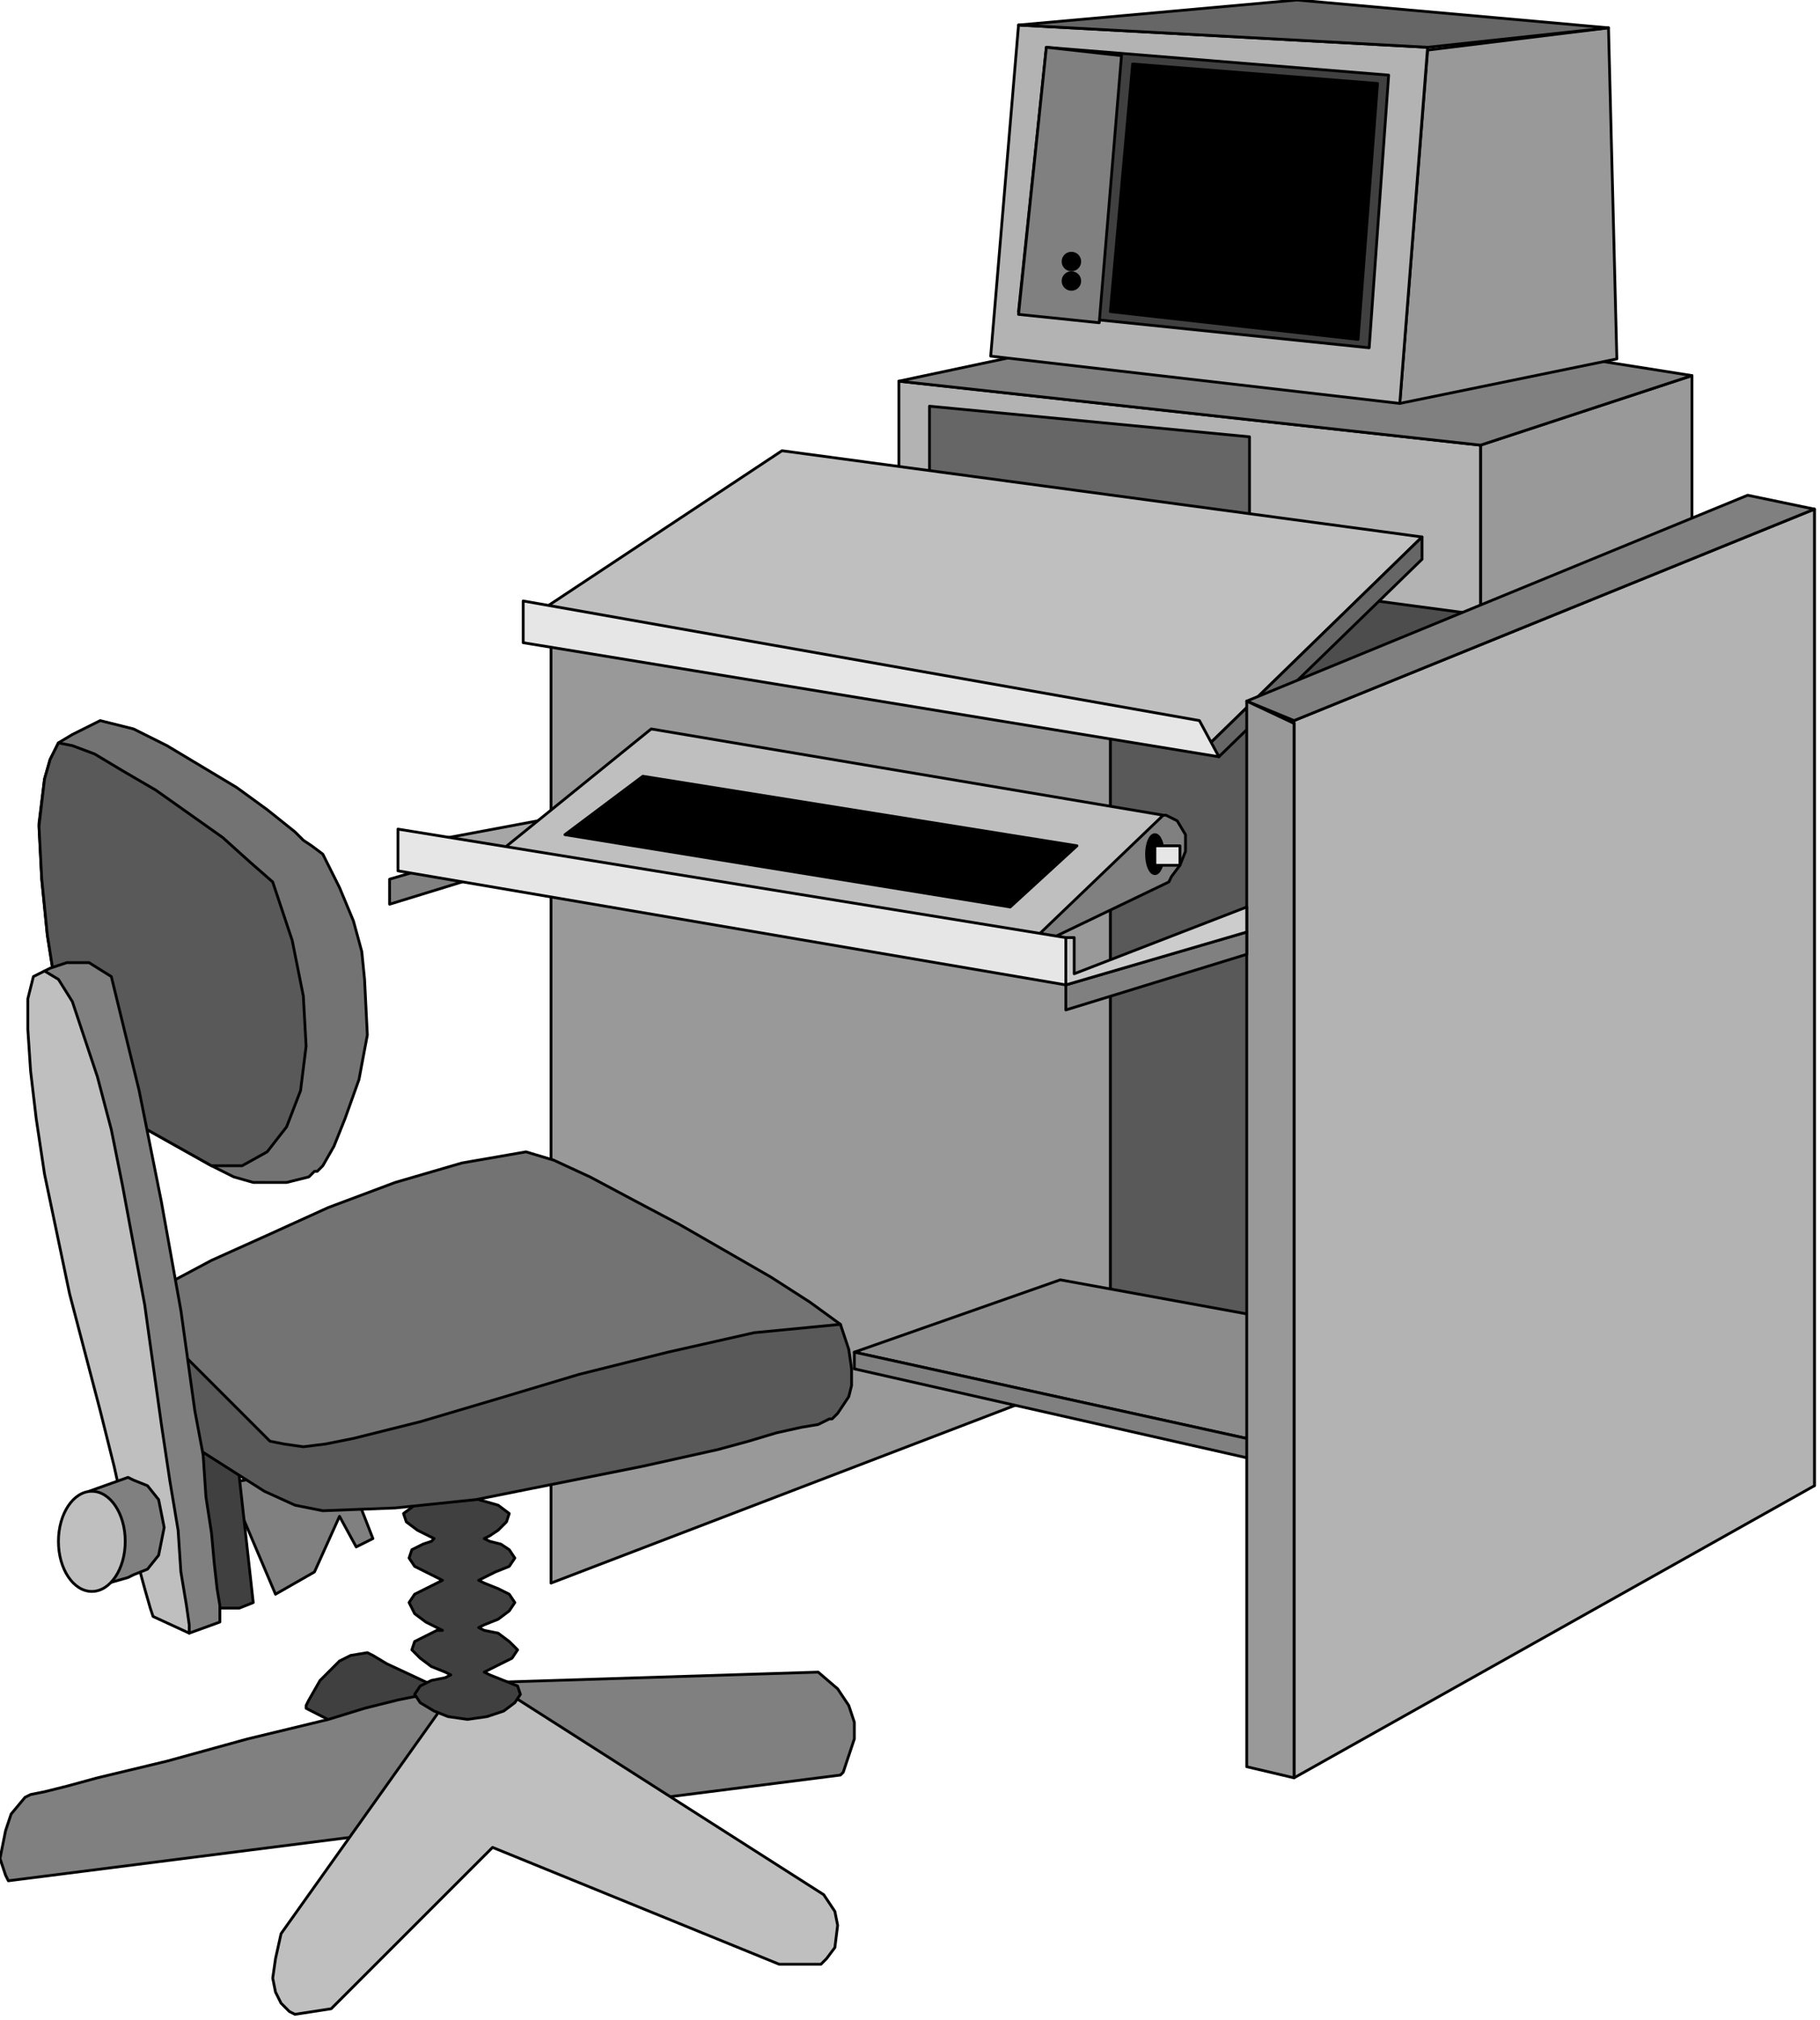 <svg xmlns="http://www.w3.org/2000/svg" fill-rule="evenodd" height="232.365" preserveAspectRatio="none" stroke-linecap="round" viewBox="0 0 654 726" width="209.348"><style>.pen0{stroke:#000;stroke-width:1;stroke-linejoin:round}.brush1{fill:#595959}.brush3{fill:#999}.brush5{fill:gray}.brush6{fill:#b3b3b3}.brush7{fill:#666}.brush8{fill:#404040}.brush9{fill:#000}.brush10{fill:#bfbfbf}.brush11{fill:#e6e6e6}</style><path class="pen0 brush1" d="m399 224 253-41v351l-253-42V224z"/><path class="pen0" style="fill:#4d4d4d" d="M443 192h106v57H443z"/><path class="pen0 brush3" d="M399 223v269l-201 77V221l201 2z"/><path class="pen0" style="fill:#8c8c8c" d="m457 519-150-33 74-26 93 17-17 42z"/><path class="pen0 brush5" d="M307 486v6l150 34v-7l-150-33z"/><path class="pen0 brush6" d="M652 183v351L465 639V259l187-76z"/><path class="pen0 brush3" d="M532 221v-61l76-25v55l-76 31z"/><path class="pen0 brush6" d="m532 221-209-28v-56l209 23v61z"/><path class="pen0 brush5" d="m608 135-76 25-209-23 127-27 158 25z"/><path class="pen0 brush7" d="M334 183v-37l115 11v40l-115-14z"/><path class="pen0 brush3" d="m581 129-78 16 10-127 65-8 3 119z"/><path class="pen0 brush6" d="m503 145-147-17L366 9l147 8-10 128z"/><path class="pen0 brush8" d="m499 27-7 98-126-13 10-95 123 10z"/><path class="pen0 brush5" d="m376 17 27 3-8 96-29-3 10-96z"/><path class="pen0 brush9" d="m399 112 8-89 88 7-7 92-89-10z"/><circle class="pen0 brush9" cx="385" cy="101" r="3"/><circle class="pen0 brush9" cx="385" cy="94" r="3"/><path class="pen0 brush7" d="M513 17 366 9l100-9 112 10-65 7z"/><path class="pen0 brush10" d="m511 193-76 74-243-46 89-59 230 31z"/><path class="pen0 brush7" d="m435 267 3 5 73-71v-8l-76 74z"/><path class="pen0 brush11" d="m438 272-250-41v-15l243 43 7 13z"/><path class="pen0 brush5" d="m652 183-24-5-180 74 17 7 187-76z"/><path class="pen0 brush3" d="m465 260-17-8v383l17 4V260z"/><path class="pen0 brush5" d="m448 343-65 20v-9l65-19v8z"/><path class="pen0" style="fill:#ccc" d="m448 326-62 24v-13h-4l-1 2v12l2 3 65-19v-9z"/><path class="pen0 brush5" d="m205 305-65 20v-9l65-19v8z"/><path class="pen0" style="fill:#a6a6a6" d="m204 293-48 9 3 11 46-11-1-9z"/><path class="pen0 brush5" d="m365 341 50-48h4l4 2 3 5v6l-2 5-3 4-1 2-52 25-3-1z"/><ellipse class="pen0 brush9" cx="415" cy="307" rx="3" ry="7"/><path class="pen0 brush11" d="M415 304h9v7h-9z"/><path class="pen0 brush10" d="m176 309 58-47 184 31-49 47-193-31z"/><path class="pen0 brush11" d="m383 354-240-41v-15l240 39v17z"/><path class="pen0 brush9" d="m203 300 28-21 156 25-24 22-160-26z"/><path class="pen0 brush8" d="m174 615-2-1-4-2-14-7-15-7-5-3-2-1-6 1-4 2-7 7-4 7-1 2v1l43 22 21-21z"/><path class="pen0 brush5" d="M167 605h-2l-5 2-7 2-10 2-12 3-13 4-29 7-29 8-25 6-11 3-8 2-5 1-2 1-5 6-2 6-2 10 2 6 1 2 299-38 1-1 1-3 3-9v-6l-2-6-4-6-7-6-127 4z"/><path class="pen0 brush10" d="m165 605-64 90-2 9-1 7 1 5 2 4 3 3 2 1 13-2 58-58 103 42h15l2-2 3-4 1-8-1-5-4-6-119-76h-12z"/><path class="pen0 brush8" d="m164 536-3 1-12 4-4 3 1 3 4 3 4 2 2 1-1 1-3 1-4 2-1 3 2 3 8 4 2 1-2 1-8 4-2 3 2 4 4 3 4 2 2 1h-2l-8 4-1 3 3 3 4 3 5 2 2 1-2 1-5 1-4 2-2 3 2 3 5 3 5 2 7 1 7-1 6-2 4-3 2-3-1-3-10-4-2-1 2-1 8-4 2-3-3-3-4-3-5-1-2-1 2-1 5-2 4-3 2-3-2-3-4-2-5-2-2-1 2-1 4-2 5-2 2-3-2-3-3-2-4-1-2-1 2-1 3-2 3-3 1-3-4-3-7-2-5-2-3-1z"/><path class="pen0 brush5" d="m82 533 17 40 14-8 9-20 6 11 6-3-7-18-33-4-12 2z"/><path class="pen0 brush8" d="M74 578h12l5-2-6-54H66l8 56z"/><path class="pen0 brush1" d="M47 468h104l85 2 19 1 18 1 16 2 13 2 3 9 1 7v6l-1 4-4 6-2 2h-1l-4 2-6 1-9 2-10 3-11 3-27 6-60 12-29 3-26 1-10-2-11-5-22-14-9-7-8-7-5-4-2-2-2-34z"/><path class="pen0" d="m47 468 1-1 3-1 4-2 6-3 15-8 20-9 22-10 24-9 24-7 23-4 10 3 13 6 15 8 17 9 33 19 14 9 11 8-31 3-31 7-32 8-30 9-27 8-24 6-10 2-8 1-7-1-5-1-50-50zm-20-83v-1l-1-3-1-5-1-6-4-15-3-19-2-20-1-20 2-16 2-7 3-6 5-3 4-2 6-3 12 3 12 6 25 15 11 8 10 8 3 3 3 2 4 3 6 12 5 12 3 11 1 10 1 20-3 16-5 14-4 10-4 7-2 2h-1l-2 2-8 2H91l-7-2-8-4-41-23-8-11z" style="fill:#737373"/><path class="pen0 brush1" d="M27 385v-1l-1-3-1-5-2-6-3-15-3-19-2-20-1-19 2-17 2-7 3-6 5 1 8 3 10 6 12 7 24 17 10 9 8 7 7 21 4 20 1 18-2 16-5 13-7 9-9 5H76l-41-23-8-11z"/><path class="pen0 brush5" d="m16 349 2-1 6-2h8l8 5 10 41 8 40 7 39 5 36 3 16 1 15 2 13 1 11 1 9 1 6v6l-11 4-52-238z"/><path class="pen0 brush10" d="M68 587v-3l-1-7-2-12-1-15-3-18-3-20-6-43-8-43-4-20-5-19-5-15-4-12-5-8-5-3-4 2-2 8v11l1 15 2 17 3 20 9 43 11 42 5 20 4 18 4 15 3 11 2 7 1 3 13 6z"/><path class="pen0 brush5" d="m32 536 14-5 2 1 5 2 4 5 2 10-2 10-4 5-5 2-2 1-14 4v-35z"/><ellipse class="pen0 brush10" cx="33" cy="554" rx="12" ry="18"/></svg>
